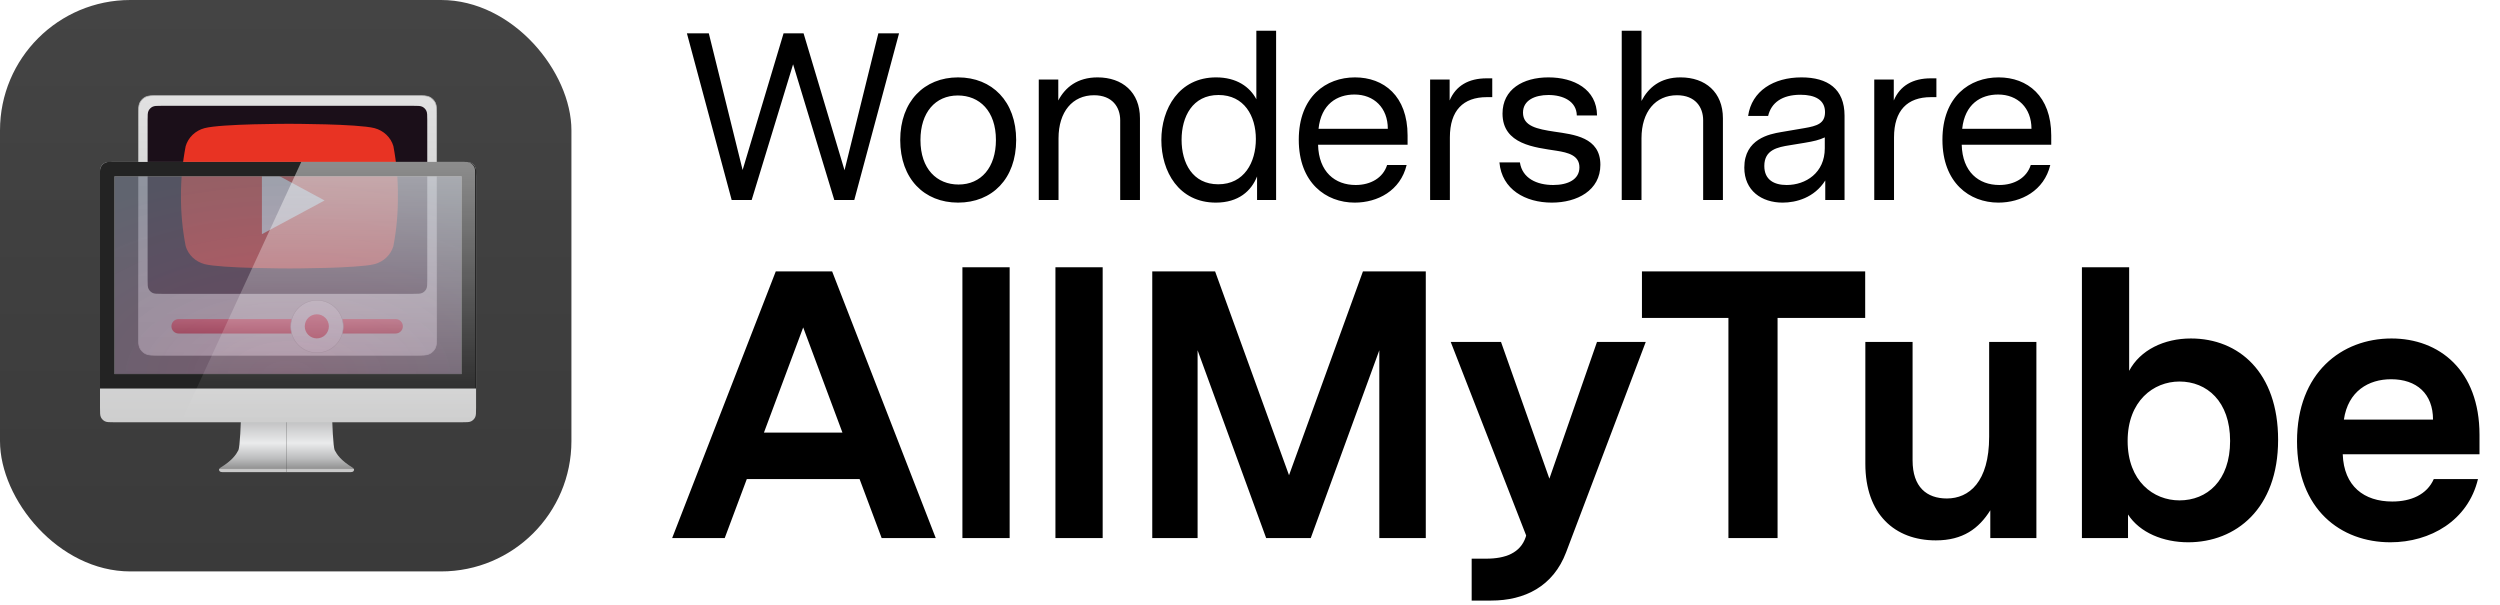 <svg width="525" height="127" viewBox="0 0 525 127" fill="none" xmlns="http://www.w3.org/2000/svg" class="wsc-svg-logo-allmytube-horizontal">
<g filter="url(#allmytube-horizontal-filter0_i_2_34694)">
<rect width="120" height="120" rx="27.375" fill="url(#allmytube-horizontal-paint0_linear_2_34694)"/>
<path d="M29.073 24.5C29.073 23.711 29.073 23.124 29.111 22.659C29.149 22.194 29.225 21.858 29.372 21.569C29.634 21.053 30.053 20.634 30.569 20.372C30.858 20.225 31.194 20.149 31.659 20.111C32.124 20.073 32.711 20.073 33.5 20.073H87.275C88.064 20.073 88.651 20.073 89.116 20.111C89.581 20.149 89.917 20.225 90.206 20.372C90.722 20.634 91.141 21.053 91.403 21.569C91.55 21.858 91.626 22.194 91.664 22.659C91.702 23.124 91.702 23.711 91.702 24.5V70.175C91.702 70.964 91.702 71.551 91.664 72.016C91.626 72.481 91.55 72.817 91.403 73.106C91.141 73.621 90.722 74.041 90.206 74.303C89.917 74.45 89.581 74.526 89.116 74.564C88.651 74.602 88.064 74.602 87.275 74.602H33.5C32.711 74.602 32.124 74.602 31.659 74.564C31.194 74.526 30.858 74.45 30.569 74.303C30.053 74.041 29.634 73.621 29.372 73.106C29.225 72.817 29.149 72.481 29.111 72.016C29.073 71.551 29.073 70.964 29.073 70.175V24.5Z" fill="url(#allmytube-horizontal-paint1_linear_2_34694)" stroke="#B9B9B9" stroke-width="0.146"/>
<g filter="url(#allmytube-horizontal-filter1_d_2_34694)">
<path d="M31 25C31 23.95 31 23.425 31.204 23.024C31.384 22.671 31.671 22.384 32.024 22.204C32.425 22 32.95 22 34 22H86.725C87.775 22 88.3 22 88.701 22.204C89.054 22.384 89.341 22.671 89.521 23.024C89.725 23.425 89.725 23.95 89.725 25V58.487C89.725 59.538 89.725 60.063 89.521 60.464C89.341 60.816 89.054 61.103 88.701 61.283C88.3 61.487 87.775 61.487 86.725 61.487H34C32.95 61.487 32.425 61.487 32.024 61.283C31.671 61.103 31.384 60.816 31.204 60.464C31 60.063 31 59.538 31 58.487V25Z" fill="#1B0F19"/>
</g>
<path d="M81.149 28.303C81.844 28.965 82.347 29.788 82.611 30.69C83.27 34.16 83.588 37.681 83.561 41.206C83.586 44.719 83.268 48.227 82.611 51.683C82.347 52.586 81.844 53.408 81.149 54.071C80.454 54.733 79.592 55.214 78.646 55.466C75.056 56.375 60.801 56.375 60.801 56.375C60.801 56.375 46.505 56.375 42.957 55.466C42.011 55.214 41.149 54.733 40.454 54.071C39.76 53.408 39.256 52.586 38.992 51.683C38.321 48.228 37.989 44.721 38 41.206C37.987 37.679 38.319 34.159 38.992 30.69C39.256 29.788 39.76 28.965 40.454 28.303C41.149 27.64 42.011 27.16 42.957 26.908C46.545 25.982 60.801 26 60.801 26C60.801 26 75.094 26 78.646 26.908C79.592 27.16 80.454 27.64 81.149 28.303Z" fill="#E83323"/>
<path d="M67.667 42.098L55.235 48.782V35.394L67.667 42.098Z" fill="white" stroke="white" stroke-width="0.47"/>
<path d="M36 68.519C36 67.68 36.68 67 37.519 67H83.081C83.92 67 84.6 67.68 84.6 68.519C84.6 69.358 83.92 70.037 83.081 70.037H37.519C36.68 70.037 36 69.358 36 68.519Z" fill="url(#allmytube-horizontal-paint2_linear_2_34694)"/>
<path d="M72.083 68.569C72.083 71.614 69.614 74.083 66.569 74.083C63.524 74.083 61.055 71.614 61.055 68.569C61.055 65.524 63.524 63.055 66.569 63.055C69.614 63.055 72.083 65.524 72.083 68.569Z" fill="url(#allmytube-horizontal-paint3_linear_2_34694)" stroke="#9D9999" stroke-width="0.11"/>
<ellipse cx="66.531" cy="68.531" rx="2.531" ry="2.531" fill="url(#allmytube-horizontal-paint4_linear_2_34694)"/>
<rect x="24" y="37" width="72.9" height="41.513" fill="url(#allmytube-horizontal-paint5_radial_2_34694)"/>
<path d="M50.614 87C50.582 88.49 50.422 93.86 50.04 94.582C49.576 95.458 48.798 96.674 46.266 98.229C46.112 98.323 45.989 98.472 46.001 98.645C46.037 99.187 46.66 99.157 46.91 99.145C46.939 99.144 46.963 99.143 46.98 99.143H60.175V87H50.614Z" fill="url(#allmytube-horizontal-paint6_linear_2_34694)"/>
<path d="M69.736 87C69.768 88.49 69.928 93.86 70.31 94.582C70.774 95.458 71.552 96.674 74.084 98.229C74.238 98.323 74.361 98.472 74.349 98.645C74.313 99.187 73.69 99.157 73.44 99.145C73.411 99.144 73.387 99.143 73.37 99.143H60.175V87H69.736Z" fill="url(#allmytube-horizontal-paint7_linear_2_34694)"/>
<path fill-rule="evenodd" clip-rule="evenodd" d="M24 34C22.95 34 22.425 34 22.024 34.204C21.671 34.384 21.384 34.671 21.204 35.024C21 35.425 21 35.95 21 37V85.675C21 86.725 21 87.25 21.204 87.651C21.384 88.004 21.671 88.291 22.024 88.471C22.425 88.675 22.95 88.675 24 88.675H96.975C98.025 88.675 98.55 88.675 98.951 88.471C99.304 88.291 99.591 88.004 99.771 87.651C99.975 87.25 99.975 86.725 99.975 85.675V37C99.975 35.95 99.975 35.425 99.771 35.024C99.591 34.671 99.304 34.384 98.951 34.204C98.55 34 98.025 34 96.975 34H24ZM96.938 37.038H24.038V78.55H96.938V37.038Z" fill="url(#allmytube-horizontal-paint8_linear_2_34694)"/>
<path fill-rule="evenodd" clip-rule="evenodd" d="M22.875 34C21.84 34 21 34.84 21 35.875V81.588C46.573 81.588 74.402 81.588 99.975 81.588V35.875C99.975 34.84 99.135 34 98.1 34L22.875 34ZM96.938 37.038H24.038V78.55H96.938V37.038Z" fill="#232323"/>
<path opacity="0.48" d="M63.267 34L97.888 34C98.923 34 99.763 34.84 99.763 35.875V86.8C99.763 87.835 98.923 88.675 97.888 88.675H38L63.267 34Z" fill="url(#allmytube-horizontal-paint9_linear_2_34694)"/>
</g>
<path d="M188.8 7L179.4 42H175.2L166.55 13.5L157.85 42H153.65L144.25 7H148.85L155.95 35.7L164.55 7H168.75L177.35 35.75L184.45 7H188.8ZM201.195 16.25C208.345 16.25 213.395 21.3 213.395 29.4C213.395 37.55 208.345 42.55 201.195 42.55C194.095 42.55 189.045 37.55 189.045 29.4C189.045 21.3 194.095 16.25 201.195 16.25ZM209.145 29.4C209.145 23.3 205.695 20.05 201.145 20.05C196.395 20.05 193.295 23.65 193.295 29.4C193.295 35.5 196.745 38.75 201.295 38.75C206.045 38.75 209.145 35.15 209.145 29.4ZM230.491 16.25C235.691 16.25 239.391 19.35 239.391 24.85V42H235.241V25.25C235.241 22.5 233.591 20 229.741 20C225.241 20 222.291 23.45 222.291 29.05V42H218.141V16.7H222.241V21.1C223.691 18.35 226.241 16.25 230.491 16.25ZM267.983 6.45V42H263.983V37.05C262.783 40.1 260.083 42.55 255.333 42.55C247.533 42.55 243.883 36 243.883 29.4C243.883 22.85 247.583 16.25 255.383 16.25C259.683 16.25 262.483 18.25 263.833 20.85V6.45H267.983ZM255.833 38.7C261.283 38.7 263.733 34.1 263.733 29.2C263.733 24.35 261.283 19.95 255.883 19.95C250.433 19.95 248.133 24.5 248.133 29.35C248.133 34.25 250.433 38.7 255.833 38.7ZM295.592 30.4H276.792C276.942 36.1 280.342 38.85 284.692 38.85C287.842 38.85 290.442 37.35 291.292 34.65H295.392C294.092 40.05 289.292 42.55 284.492 42.55C278.442 42.55 272.742 38.4 272.742 29.35C272.742 20.25 278.492 16.25 284.542 16.25C290.592 16.25 295.592 20.15 295.592 28.45V30.4ZM284.442 19.85C280.792 19.85 277.442 21.85 276.892 27.05H291.442C291.442 22.65 288.542 19.85 284.442 19.85ZM313.374 16.45V20.4H312.224C307.274 20.4 304.474 23.2 304.474 28.85V42H300.324V16.7H304.424V21.1C305.724 18 308.424 16.45 312.174 16.45H313.374ZM326.429 27.65C330.479 28.25 336.079 28.8 336.079 34.6C336.079 40 331.179 42.55 325.879 42.55C320.329 42.55 315.379 39.8 314.879 34.1H319.179C319.679 37.45 322.729 38.85 326.179 38.85C329.329 38.85 331.679 37.65 331.679 35.15C331.679 32.65 329.379 32.05 326.829 31.65C322.379 30.95 315.529 30.35 315.529 23.85C315.529 18.75 319.829 16.25 325.179 16.25C330.479 16.25 335.329 18.7 335.379 24.25H331.129C331.079 21.25 328.229 19.95 325.179 19.95C322.329 19.95 319.829 21.05 319.829 23.65C319.829 26.5 322.779 27.1 326.429 27.65ZM352.913 16.25C358.113 16.25 361.813 19.35 361.813 24.85V42H357.663V25.25C357.663 22.5 356.013 20 352.163 20C347.663 20 344.713 23.45 344.713 29.05V42H340.563V6.45H344.713V21.2C346.163 18.4 348.663 16.25 352.913 16.25ZM378.305 16.25C383.805 16.25 387.355 18.65 387.355 24.3V42H383.305V37.9C381.005 41.55 377.155 42.55 374.355 42.55C369.955 42.55 366.305 40.05 366.305 35.2C366.305 29.15 371.655 28.15 373.955 27.75L378.955 26.9C381.555 26.45 383.255 25.95 383.255 23.55C383.255 21 381.205 19.9 378.105 19.9C374.205 19.9 371.955 21.6 371.305 24.35H367.105C367.855 19.1 372.455 16.25 378.305 16.25ZM383.205 28.85C382.005 29.4 381.005 29.65 378.905 30L375.855 30.5C373.305 30.9 370.505 31.45 370.505 34.85C370.505 37.8 372.605 38.85 375.205 38.85C379.205 38.85 383.205 36.3 383.205 31.15V28.85ZM406.644 16.45V20.4H405.494C400.544 20.4 397.744 23.2 397.744 28.85V42H393.594V16.7H397.694V21.1C398.994 18 401.694 16.45 405.444 16.45H406.644ZM430.76 30.4H411.96C412.11 36.1 415.51 38.85 419.86 38.85C423.01 38.85 425.61 37.35 426.46 34.65H430.56C429.26 40.05 424.46 42.55 419.66 42.55C413.61 42.55 407.91 38.4 407.91 29.35C407.91 20.25 413.66 16.25 419.71 16.25C425.76 16.25 430.76 20.15 430.76 28.45V30.4ZM419.61 19.85C415.96 19.85 412.61 21.85 412.06 27.05H426.61C426.61 22.65 423.71 19.85 419.61 19.85Z" fill="black"/>
<path d="M185.15 113L180.51 100.6H156.83L152.19 113H141.15L162.91 57H174.75L196.51 113H185.15ZM160.43 90.84H176.91L168.67 68.76L160.43 90.84ZM212.026 56.12V113H202.106V56.12H212.026ZM231.561 56.12V113H221.641V56.12H231.561ZM299.415 57V113H289.655V73.56L275.255 113H265.895L251.495 73.56V113H241.975V57H255.175L270.695 99.8L286.215 57H299.415ZM335.37 71.8H345.61L328.89 115.96C326.17 123.16 320.17 126.12 313.13 126.12H309.05V117.32H312.09C316.17 117.32 319.29 116.12 320.41 112.76L320.49 112.44L304.65 71.8H315.21L325.37 100.52L335.37 71.8ZM391.689 57V66.76H373.289V113H362.969V66.76H344.809V57H391.689ZM427.642 71.8V113H417.962V107.16C415.562 111 412.202 113.48 406.522 113.48C397.882 113.48 391.722 107.96 391.722 97.4V71.8H401.642V96.68C401.642 102.28 404.602 104.68 408.842 104.68C413.482 104.68 417.722 101.24 417.722 91.72V71.8H427.642ZM460.083 71.08C470.163 71.08 478.403 78.2 478.403 92.36C478.403 106.84 469.523 113.88 459.523 113.88C454.323 113.88 449.363 111.88 446.883 108.04V113H437.203V56.12H447.123V77.88C449.443 73.48 454.483 71.08 460.083 71.08ZM457.683 105.08C463.443 105.08 468.323 101 468.323 92.6C468.323 84.28 463.443 80.12 457.683 80.12C452.243 80.12 446.803 84.2 446.803 92.6C446.803 101.08 452.243 105.08 457.683 105.08ZM520.695 95.4H491.975C492.215 102.12 496.455 105.32 502.375 105.32C506.295 105.32 509.655 103.88 511.095 100.6H520.375C518.295 109.32 510.375 113.88 501.975 113.88C491.575 113.88 482.375 107 482.375 92.68C482.375 78.28 491.735 71.08 502.215 71.08C512.215 71.08 520.695 77.72 520.695 91.32V95.4ZM502.135 79.64C497.415 79.64 493.095 82.12 492.215 88.12H510.935C510.935 82.68 507.495 79.64 502.135 79.64Z" fill="black"/>
<defs>
<filter id="allmytube-horizontal-filter0_i_2_34694" x="0" y="0" width="120" height="120" filterUnits="userSpaceOnUse" color-interpolation-filters="sRGB">
<feFlood flood-opacity="0" result="BackgroundImageFix"/>
<feBlend mode="normal" in="SourceGraphic" in2="BackgroundImageFix" result="shape"/>
<feColorMatrix in="SourceAlpha" type="matrix" values="0 0 0 0 0 0 0 0 0 0 0 0 0 0 0 0 0 0 127 0" result="hardAlpha"/>
<feOffset/>
<feGaussianBlur stdDeviation="0.469"/>
<feComposite in2="hardAlpha" operator="arithmetic" k2="-1" k3="1"/>
<feColorMatrix type="matrix" values="0 0 0 0 0 0 0 0 0 0 0 0 0 0 0 0 0 0 0.24 0"/>
<feBlend mode="darken" in2="shape" result="effect1_innerShadow_2_34694"/>
</filter>
<filter id="allmytube-horizontal-filter1_d_2_34694" x="30.78" y="22" width="59.164" height="39.927" filterUnits="userSpaceOnUse" color-interpolation-filters="sRGB">
<feFlood flood-opacity="0" result="BackgroundImageFix"/>
<feColorMatrix in="SourceAlpha" type="matrix" values="0 0 0 0 0 0 0 0 0 0 0 0 0 0 0 0 0 0 127 0" result="hardAlpha"/>
<feOffset dy="0.22"/>
<feGaussianBlur stdDeviation="0.11"/>
<feColorMatrix type="matrix" values="0 0 0 0 1 0 0 0 0 1 0 0 0 0 1 0 0 0 0.25 0"/>
<feBlend mode="normal" in2="BackgroundImageFix" result="effect1_dropShadow_2_34694"/>
<feBlend mode="normal" in="SourceGraphic" in2="effect1_dropShadow_2_34694" result="shape"/>
</filter>
<linearGradient id="allmytube-horizontal-paint0_linear_2_34694" x1="60" y1="0" x2="60" y2="120" gradientUnits="userSpaceOnUse">
<stop stop-color="#444444"/>
<stop offset="1" stop-color="#3A3A3A"/>
</linearGradient>
<linearGradient id="allmytube-horizontal-paint1_linear_2_34694" x1="60.388" y1="17.722" x2="60.388" y2="74.675" gradientUnits="userSpaceOnUse">
<stop stop-color="#E3E3E3"/>
<stop offset="1" stop-color="#BFBFBF"/>
</linearGradient>
<linearGradient id="allmytube-horizontal-paint2_linear_2_34694" x1="60.3" y1="67" x2="60.3" y2="70.037" gradientUnits="userSpaceOnUse">
<stop stop-color="#F14253"/>
<stop offset="1" stop-color="#C21021"/>
</linearGradient>
<linearGradient id="allmytube-horizontal-paint3_linear_2_34694" x1="66.569" y1="63" x2="66.569" y2="74.138" gradientUnits="userSpaceOnUse">
<stop stop-color="#EBEBEB"/>
<stop offset="1" stop-color="#CDCACD"/>
</linearGradient>
<linearGradient id="allmytube-horizontal-paint4_linear_2_34694" x1="66.531" y1="66" x2="66.531" y2="71.062" gradientUnits="userSpaceOnUse">
<stop stop-color="#F14253"/>
<stop offset="1" stop-color="#C21021"/>
</linearGradient>
<radialGradient id="allmytube-horizontal-paint5_radial_2_34694" cx="0" cy="0" r="1" gradientUnits="userSpaceOnUse" gradientTransform="translate(60.45 78.819) rotate(-90) scale(41.585 73.027)">
<stop stop-color="#9D708E" stop-opacity="0.6"/>
<stop offset="1" stop-color="#6F7485" stop-opacity="0.68"/>
</radialGradient>
<linearGradient id="allmytube-horizontal-paint6_linear_2_34694" x1="60.175" y1="88.105" x2="60.175" y2="98.598" gradientUnits="userSpaceOnUse">
<stop stop-color="#BEBEBF"/>
<stop offset="0.474" stop-color="#EAEBEC"/>
<stop offset="0.776" stop-color="#BDBEBF"/>
<stop offset="0.977" stop-color="#939393"/>
<stop offset="1" stop-color="#C8C8C8"/>
</linearGradient>
<linearGradient id="allmytube-horizontal-paint7_linear_2_34694" x1="60.175" y1="88.105" x2="60.175" y2="98.598" gradientUnits="userSpaceOnUse">
<stop stop-color="#BEBEBF"/>
<stop offset="0.474" stop-color="#EAEBEC"/>
<stop offset="0.776" stop-color="#BDBEBF"/>
<stop offset="0.977" stop-color="#939393"/>
<stop offset="1" stop-color="#C8C8C8"/>
</linearGradient>
<linearGradient id="allmytube-horizontal-paint8_linear_2_34694" x1="60.487" y1="34" x2="60.487" y2="88.675" gradientUnits="userSpaceOnUse">
<stop stop-color="#E9EBEE"/>
<stop offset="1" stop-color="#CECECE"/>
</linearGradient>
<linearGradient id="allmytube-horizontal-paint9_linear_2_34694" x1="71.689" y1="34" x2="71.689" y2="88.675" gradientUnits="userSpaceOnUse">
<stop stop-color="white"/>
<stop offset="1" stop-color="white" stop-opacity="0"/>
</linearGradient>
</defs>
</svg>
